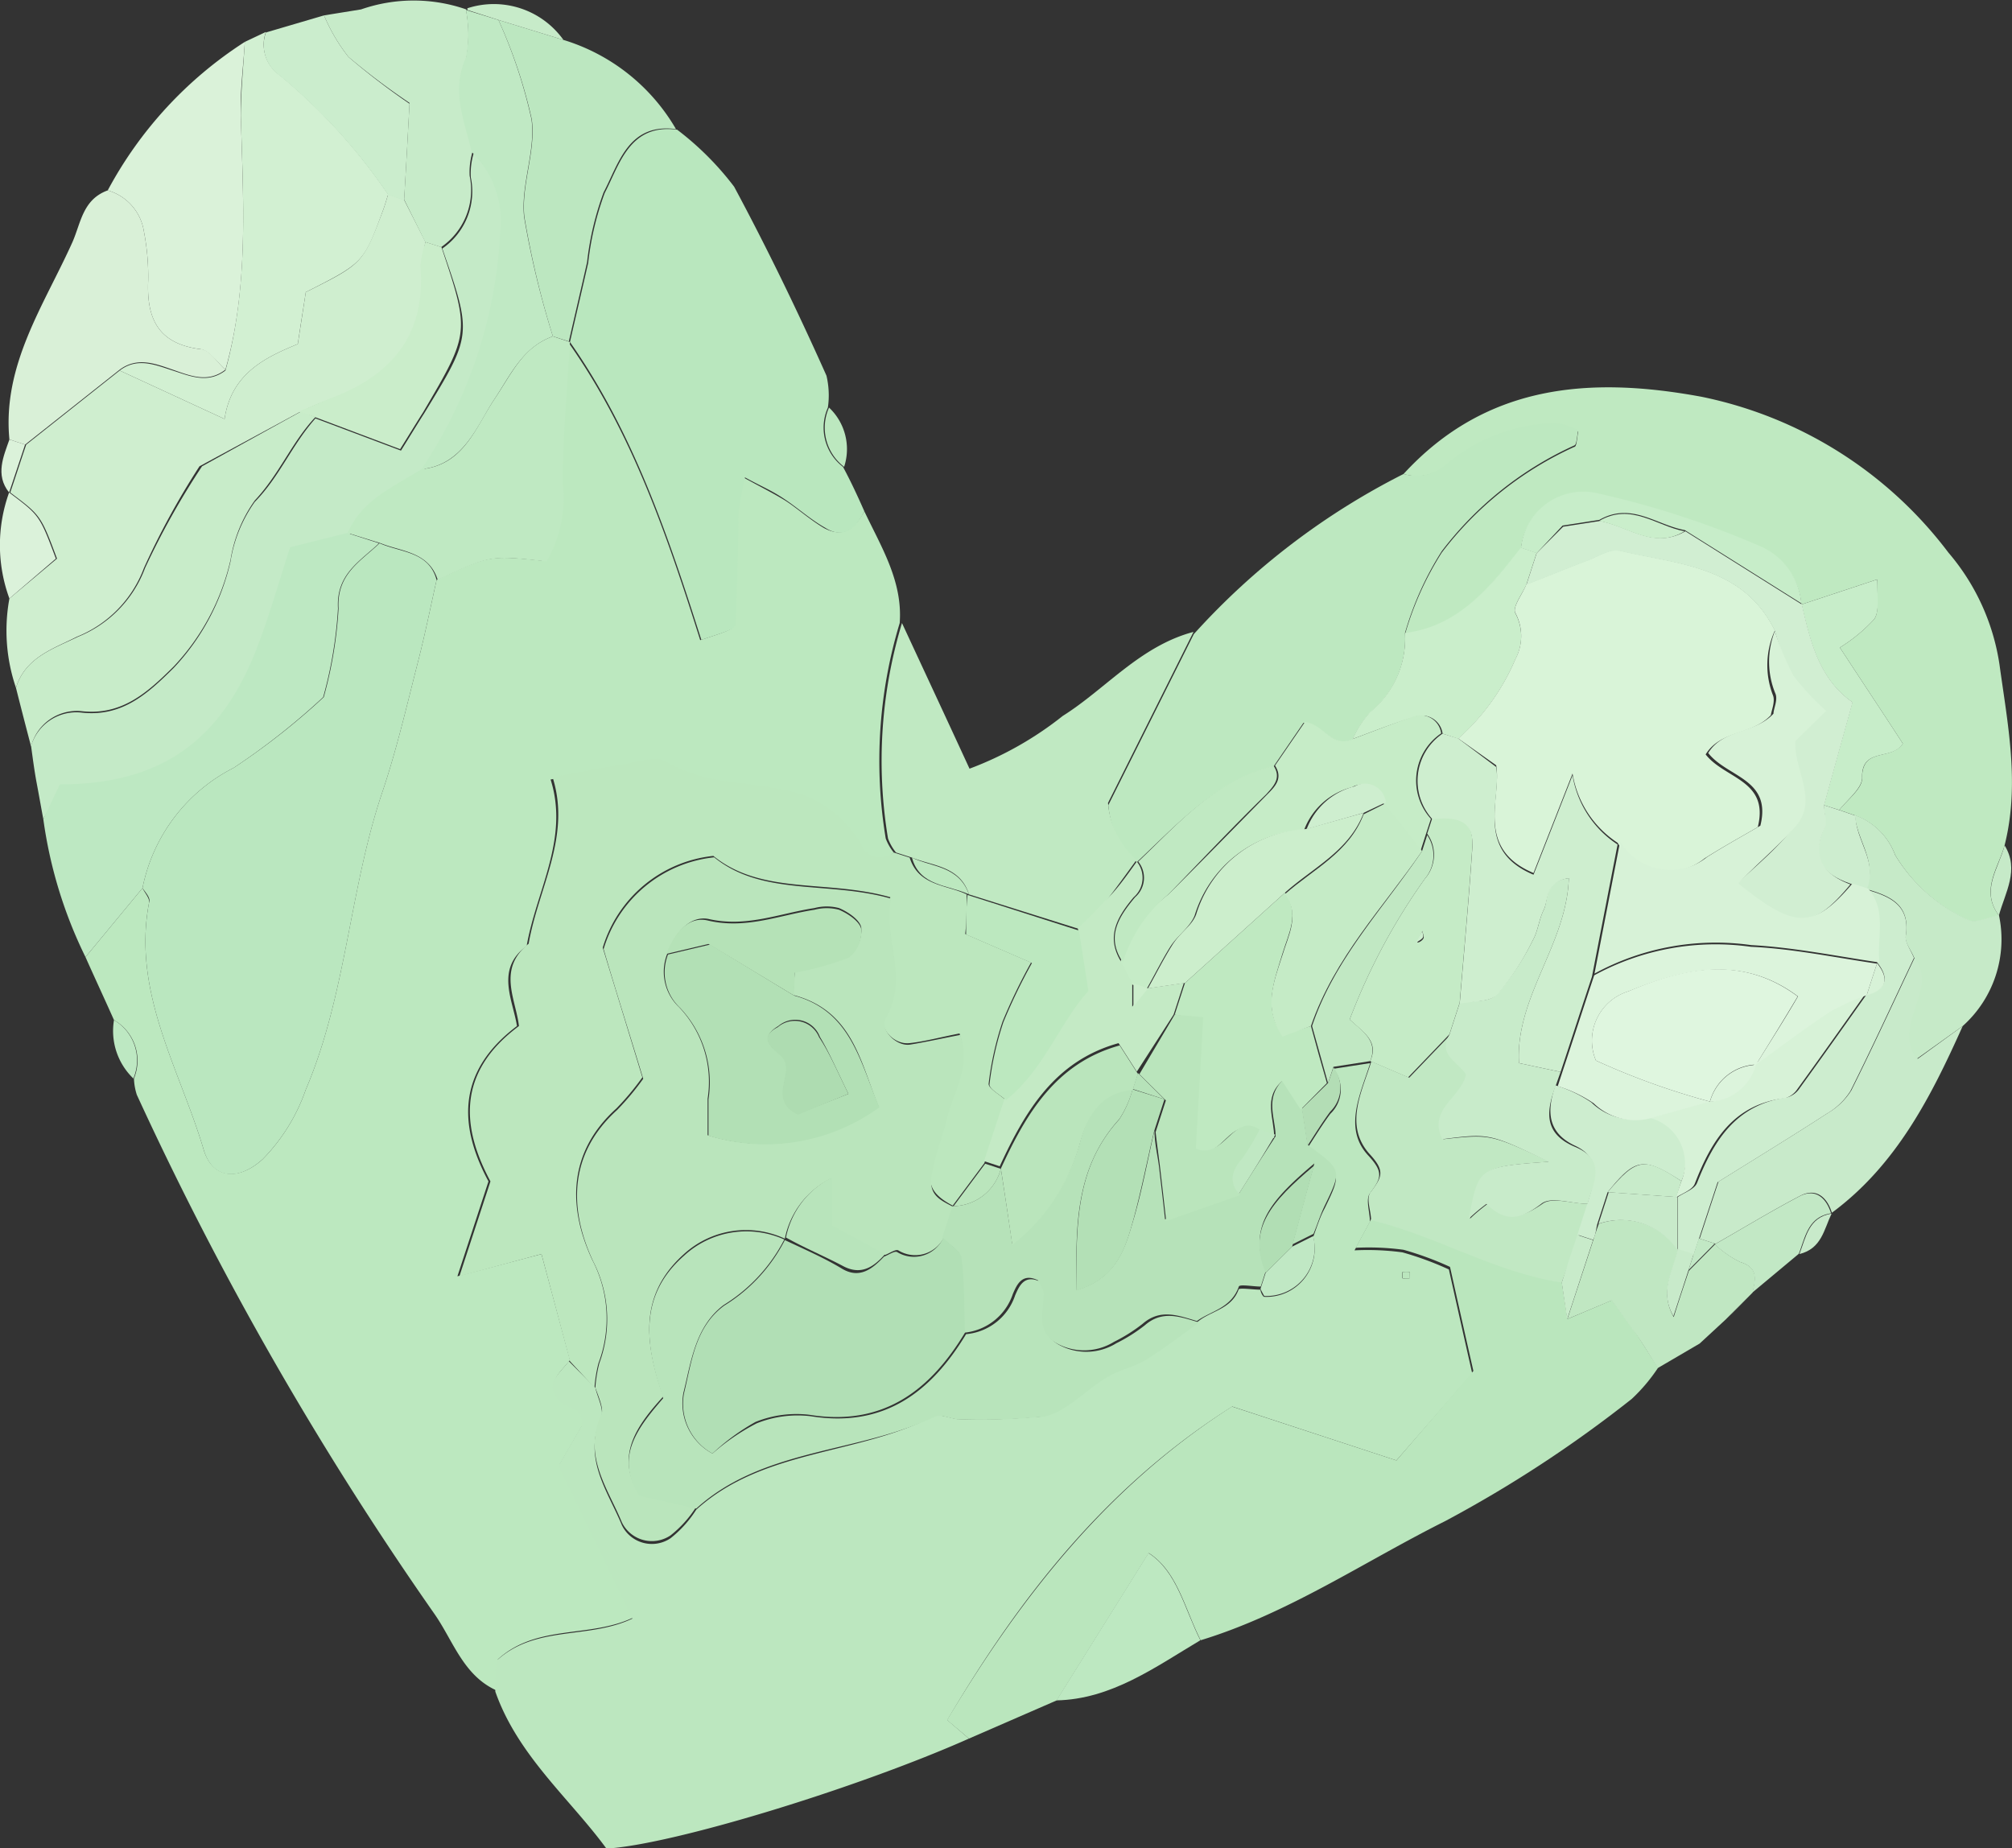 <svg xmlns="http://www.w3.org/2000/svg" viewBox="0 0 70.6 64.85"><rect x="0" y="0" width="70.6" height="64.85" fill="#333333" stroke="none"/><defs><style>.cls-1{isolation:isolate;}.cls-2{mix-blend-mode:multiply;}.cls-3{fill:#bce8bf;}.cls-4{fill:#bce7bf;}.cls-5{fill:#bae6bd;}.cls-6{fill:#bfe9c1;}.cls-7{fill:#b9e7be;}.cls-8{fill:#bde8c0;}.cls-9{fill:#cfeecf;}.cls-10{fill:#c0e9c2;}.cls-11{fill:#c4eac7;}.cls-12{fill:#bde8c2;}.cls-13{fill:#d2f0d2;}.cls-14{fill:#c8ecc9;}.cls-15{fill:#daf2d9;}.cls-16{fill:#bce7c0;}.cls-17{fill:#d9f0d7;}.cls-18{fill:#c8eaca;}.cls-19{fill:#c7ebc9;}.cls-20{fill:#c6eac8;}.cls-21{fill:#c0e7c2;}.cls-22{fill:#cbedcd;}.cls-23{fill:#bde8c1;}.cls-24{fill:#c2e8c5;}.cls-25{fill:#dbf2da;}.cls-26{fill:#bce7be;}.cls-27{fill:#bae7bf;}.cls-28{fill:#bfe9c2;}.cls-29{fill:#bae5bc;}.cls-30{fill:#b8e4bb;}.cls-31{fill:#b6e2b9;}.cls-32{fill:#c1e8c3;}.cls-33{fill:#c0e8c4;}.cls-34{fill:#b3ddb5;}.cls-35{fill:#c8ebca;}.cls-36{fill:#caeecb;}.cls-37{fill:#c7edc9;}.cls-38{fill:#cdedcf;}.cls-39{fill:#c6ecc7;}.cls-40{fill:#caedca;}.cls-41{fill:#c4eac5;}.cls-42{fill:#c0e9c4;}.cls-43{fill:#b1dfb5;}.cls-44{fill:#b2e0b5;}.cls-45{fill:#b5e2b7;}.cls-46{fill:#b3e0b6;}.cls-47{fill:#b1deb4;}.cls-48{fill:#c0e8c3;}.cls-49{fill:#c5ebc6;}.cls-50{fill:#d9f4d8;}.cls-51{fill:#ceeecf;}.cls-52{fill:#d1eed2;}.cls-53{fill:#d7f2d7;}.cls-54{fill:#cec;}.cls-55{fill:#dcf4dc;}.cls-56{fill:#aedcb1;}.cls-57{fill:#dff6df;}</style></defs><title>index_sec02_heart02</title><g class="cls-1"><g id="レイヤー_2" data-name="レイヤー 2"><g id="TOPページ"><g class="cls-2"><path class="cls-3" d="M30.33,17.94c.59,1.25,1.35,2.45,1.24,3.92a16.68,16.68,0,0,0-.49,7.56,1.75,1.75,0,0,0,.28.49.73.73,0,0,1-1.22-.21,3.83,3.83,0,0,0-2.73-1.91c-1.37-.34-2.84-.26-4.13-1-.33-.2-1,0-1.42.1-.8.12-1.6.28-2.54.46.66,2.08-.5,3.89-.84,5.84C17.37,34,18,35.09,18.14,36c-2.18,1.64-2,3.59-1,5.45l-1.09,3.33L19,44l1,3.72c-.33.44-.92.82-.28,1.44.25.24.82.16.73.82l-.81,1.4c.86,1.8,1.72,3.57,2.59,5.37-1.55.74-3.39.22-4.76,1.47,0,.33,0,.71-.05,1.09-1.17-.53-1.52-1.75-2.18-2.69A117.06,117.06,0,0,1,4.8,38.41a2.13,2.13,0,0,1-.1-.57A1.64,1.64,0,0,0,4,35.79c-.33-.74-.67-1.47-1-2.21l1-1.21,1-1.21c.08.17.26.36.23.51-.6,3.17,1.08,5.84,1.92,8.68.31,1,1.21,1.1,2.07.32a6.55,6.55,0,0,0,1.51-2.44c1.42-3.33,1.53-7,2.67-10.39.52-1.53.88-3.11,1.28-4.67.24-.94.43-1.88.64-2.82,1.85-.87,1.85-.87,3.78-.67a4.43,4.43,0,0,0,.56-2.79c0-1.63.16-3.27.26-4.91h0c2.25,3.17,3.49,6.82,4.65,10.48,1.16-.38,1.19-.38,1.21-.68,0-1.24.05-2.49.09-3.73a13,13,0,0,1,.23-1.29c.62.34,1,.53,1.4.77s.92.71,1.42,1C29.63,18.9,30,18.52,30.33,17.94Z"/><path class="cls-4" d="M17.38,59.35c0-.38,0-.76.05-1.09,1.37-1.25,3.21-.73,4.76-1.47-.87-1.8-1.73-3.57-2.59-5.37l.81-1.4c.09-.66-.48-.58-.73-.82-.64-.62-.05-1,.28-1.44l.93.93c.08.35.32.79.2,1.06-.64,1.44.24,2.57.73,3.76a1.17,1.17,0,0,0,1.71.46,4,4,0,0,0,.9-1c2.35-2.13,5.64-1.9,8.3-3.27.21-.11.57.05.85.09a21.83,21.83,0,0,0,2.8-.08c.81,0,1.61-.94,2.44-1.42.41-.24.91-.34,1.32-.59.65-.4,1.25-.87,1.87-1.31.46-.4,1.19-.44,1.45-1.14,0-.08.5,0,.77,0,0,.09.09.25.13.25a1.69,1.69,0,0,0,1.72-2.1c.13-.35.24-.71.4-1,.6-1.24.6-1.24-.6-2.12.26-.4.51-.81.8-1.2a1.17,1.17,0,0,0,.11-1.58l1.29-.2c-.34,1.08-.95,2.28-.08,3.23.57.61.46.81.07,1.34-.16.21,0,.66,0,1l-.54,1a9.16,9.16,0,0,1,1.68.07,11.14,11.14,0,0,1,1.63.6c.27,1.21.52,2.33.82,3.65L49,51.24l-5.76-1.89c-4.38,2.76-7.43,6.64-10,11L34,61c-3.92,1.74-10.38,3.72-12.72,3.86C20,63.11,18.17,61.6,17.38,59.35ZM49.47,44.63a1.13,1.13,0,0,0-.26,0s0,.15,0,.22a.53.53,0,0,0,.25,0S49.47,44.71,49.47,44.63Z"/><path class="cls-5" d="M34,61l-.77-.65c2.61-4.35,5.66-8.23,10-11L49,51.24,51.7,48.1c-.3-1.32-.55-2.44-.82-3.65a11.14,11.14,0,0,0-1.63-.6,9.16,9.16,0,0,0-1.68-.07l.54-1c2.29.55,4.34,1.83,6.69,2.19L55,46.28l1.56-.66c.33.45.62.82.87,1.2s.5.78.75,1.17a6.1,6.1,0,0,1-.92,1.09,43.69,43.69,0,0,1-6.55,4.29c-2.84,1.42-5.5,3.24-8.58,4.18-.56-1.11-.82-2.42-1.82-3.06l-3.23,5.17Z"/><path class="cls-6" d="M49.25,16.63c2.9-3.16,6.55-3.43,10.45-2.71a14.47,14.47,0,0,1,8.67,5.47,7.81,7.81,0,0,1,1.79,3.92c.29,2.11.72,4.21.18,6.35-.22.8-.86,1.58-.2,2.46h0c-.36.07-.84.31-1.07.17A5.77,5.77,0,0,1,66.5,30a2.34,2.34,0,0,0-1.41-1.39l-.55-.19c.29-.37.82-.76.8-1.13,0-1.09,1-.58,1.43-1.2-.68-1.05-1.4-2.13-2.21-3.37a5.7,5.7,0,0,0,1.21-1c.19-.29.07-.8.1-1.39l-2.66.88a2.41,2.41,0,0,0-1.43-2,31.84,31.84,0,0,0-5.67-1.85,2.2,2.2,0,0,0-2.74,1.9c-1.1,1.35-2.16,2.75-4.07,3a11,11,0,0,1,1.29-2.87,12.15,12.15,0,0,1,4.65-3.71c.09,0,.09-.31.14-.54a2.62,2.62,0,0,0-.78-.25,6.19,6.19,0,0,0-3.76,1.37A1.63,1.63,0,0,1,49.25,16.63Z"/><path class="cls-7" d="M30.33,17.94c-.29.58-.7,1-1.37.58-.5-.28-.93-.67-1.42-1s-.78-.43-1.4-.77a13,13,0,0,0-.23,1.29c0,1.24-.05,2.49-.09,3.73,0,.3-.05.3-1.21.68C23.45,18.8,22.21,15.15,20,12c.21-.92.43-1.85.64-2.78a10.31,10.31,0,0,1,.58-2.45c.52-1,.87-2.44,2.54-2.22a10.4,10.4,0,0,1,2,2C26.91,8.69,28,10.94,29,13.18a3,3,0,0,1,.05,1.12,1.73,1.73,0,0,0,.53,2.08C29.86,16.9,30.1,17.42,30.33,17.94Z"/><path class="cls-8" d="M49.25,16.63a1.63,1.63,0,0,0,1.59-.42,6.19,6.19,0,0,1,3.76-1.37,2.62,2.62,0,0,1,.78.25c-.05.23-.05.51-.14.54a12.15,12.15,0,0,0-4.65,3.71,11,11,0,0,0-1.29,2.87A3.34,3.34,0,0,1,48.08,25a3.55,3.55,0,0,0-.62.95c-.72.33-1-.52-1.72-.59l-1.05,1.53c-2,.49-3.35,2-4.8,3.36a3,3,0,0,1-1-2l3-6A25.2,25.2,0,0,1,49.25,16.63Z"/><path class="cls-9" d="M.56,24.13A6.2,6.2,0,0,1,.33,21L2,19.6c-.57-1.53-.58-1.52-1.64-2.32h0c.19-.56.37-1.12.56-1.68L4.2,13,7.88,14.7c.24-1.63,1.49-2.18,2.57-2.63.12-.79.21-1.35.28-1.82,2-1,2-1,2.71-2.87.07-.19.12-.37.18-.56l.56.19.75,1.48a4,4,0,0,0-.11.84c.21,2.48-1.07,3.9-3.27,4.69-.35.13-.69.28-1,.42L7,16.36a27.14,27.14,0,0,0-1.95,3.57,4.17,4.17,0,0,1-2.35,2.41C1.88,22.76.89,23.06.56,24.13Z"/><path class="cls-10" d="M41.88,22.17l-3,6a3,3,0,0,0,1,2h0c-.37.51-.72,1-1.12,1.51a11.16,11.16,0,0,1-.91.91L34,31.38c-.31-1-1.3-1-2-1.29l-.56-.18a1.75,1.75,0,0,1-.28-.49,16.68,16.68,0,0,1,.49-7.56c.77,1.66,1.55,3.33,2.37,5.11a12,12,0,0,0,3.27-1.85C38.79,24.18,40,22.67,41.88,22.17Z"/><path class="cls-11" d="M1.52,28.74c-.08-.42-.15-.83-.23-1.25s-.14-.88-.2-1.32v0A1.66,1.66,0,0,1,2.84,25c1.44.17,2.34-.66,3.25-1.56a8.06,8.06,0,0,0,2-3.75,4.92,4.92,0,0,1,.85-2.08c.87-.88,1.3-2,2.13-2.93l3,1.13c.32-.51.56-.91.81-1.3,1.69-2.76,1.69-2.76.64-5.79a2.43,2.43,0,0,0,1-2.5,2.48,2.48,0,0,1,.1-.84,3.39,3.39,0,0,1,1,2.84,16.33,16.33,0,0,1-2.76,8.29c-1,.62-2.09,1.07-2.59,2.24l-2,.5c-.4,1.24-.74,2.44-1.19,3.6-1.28,3.26-3.42,4.73-6.89,4.72Z"/><path class="cls-12" d="M1.52,28.74l.58-1.22c3.47,0,5.61-1.46,6.89-4.72.45-1.16.79-2.36,1.19-3.6l2-.5,1.12.36c-.67.64-1.51,1.08-1.44,2.29a14.77,14.77,0,0,1-.52,3.11A24.5,24.5,0,0,1,8.2,26.94,6.06,6.06,0,0,0,5,31.16L4,32.37,3,33.58A15.81,15.81,0,0,1,1.52,28.74Z"/><path class="cls-13" d="M13.62,6.82c-.06.19-.11.37-.18.56-.68,1.84-.68,1.84-2.71,2.87-.07.47-.16,1-.28,1.82-1.08.45-2.33,1-2.57,2.63L4.2,13c.62-.47,1.24-.2,1.86,0s1.23.47,1.85,0C8.74,10,8.53,7,8.45,4.05c0-.86.09-1.72.14-2.58l.74-.35a1.31,1.31,0,0,0,.49,1.52A19.84,19.84,0,0,1,13.62,6.82Z"/><path class="cls-14" d="M11.07,14.63c-.83.88-1.26,2-2.13,2.93a4.92,4.92,0,0,0-.85,2.08,8.06,8.06,0,0,1-2,3.75c-.91.9-1.81,1.73-3.25,1.56a1.66,1.66,0,0,0-1.75,1.24C.91,25.5.73,24.81.56,24.13c.33-1.07,1.32-1.37,2.18-1.79a4.17,4.17,0,0,0,2.35-2.41,27.14,27.14,0,0,1,2-3.57l3.47-1.92Z"/><path class="cls-15" d="M8.59,1.47c-.05.86-.17,1.72-.14,2.58.08,3,.29,6-.54,8.92-.29-.25-.56-.68-.88-.72-1.48-.19-1.89-1.07-1.83-2.41a8.33,8.33,0,0,0-.15-1.72A1.78,1.78,0,0,0,3.78,6.68,14.08,14.08,0,0,1,8.59,1.47Z"/><path class="cls-16" d="M23.72,4.53c-1.67-.22-2,1.19-2.54,2.22A10.31,10.31,0,0,0,20.6,9.2c-.21.93-.43,1.86-.64,2.78h0l-.56-.18a31.5,31.5,0,0,1-1-4.19c-.12-1.12.41-2.31.26-3.42A17.64,17.64,0,0,0,17.49.7l2.28.7A6.88,6.88,0,0,1,23.72,4.53Z"/><path class="cls-17" d="M3.78,6.68A1.78,1.78,0,0,1,5.05,8.12,8.33,8.33,0,0,1,5.2,9.84c-.06,1.34.35,2.22,1.83,2.41.32,0,.59.47.88.72-.62.48-1.24.21-1.85,0s-1.24-.46-1.86,0L.88,15.6l-.55-.18C.08,12.8,1.54,10.72,2.54,8.5,2.84,7.82,2.9,7,3.78,6.68Z"/><path class="cls-18" d="M68.87,36c-1.11,2.48-2.33,4.88-4.59,6.55-.17-.55-.55-.87-1.08-.61-1,.52-2,1.13-3,1.7h0l-.56-.18.66-2c1.41-.88,2.64-1.63,3.84-2.41a2.39,2.39,0,0,0,.82-.79c.77-1.54,1.49-3.11,2.23-4.67.91,1.12-.79,2.33.1,3.56Z"/><path class="cls-19" d="M16.58,5.33a2.48,2.48,0,0,0-.1.84,2.43,2.43,0,0,1-1,2.5l-.56-.18L14.18,7c.07-1.14.13-2.28.19-3.39A24.88,24.88,0,0,1,12.23,2,6.24,6.24,0,0,1,11.37.54h0L12.67.33a5.62,5.62,0,0,1,3.69,0l0,.06a4.65,4.65,0,0,1,0,1.67C15.85,3.2,16.33,4.24,16.58,5.33Z"/><path class="cls-20" d="M68.87,36l-1.61,1.15c-.89-1.23.81-2.44-.1-3.56-.1-.25-.32-.51-.29-.74.18-1.12-.56-1.42-1.39-1.66.42-.95-.34-1.72-.39-2.59A2.34,2.34,0,0,1,66.5,30a5.77,5.77,0,0,0,2.57,2.27c.23.14.71-.1,1.07-.17A4.08,4.08,0,0,1,68.87,36Z"/><path class="cls-21" d="M58.17,48c-.25-.39-.48-.79-.75-1.17s-.54-.75-.87-1.2L55,46.28c.3-.93.61-1.85.91-2.78.06-.19.12-.37.19-.56a2.4,2.4,0,0,1,2.78.91h0c-.15.76-.67,1.45-.15,2.36.17-.54.35-1.08.53-1.62l.92-.93h0a3.49,3.49,0,0,0,.89.62c.65.2.53.62.43,1.07h0c-.31.31-.63.62-.94.94h0l-.92.85Z"/><path class="cls-22" d="M11.37.54A6.24,6.24,0,0,0,12.23,2a24.88,24.88,0,0,0,2.14,1.64c-.06,1.11-.12,2.25-.19,3.39l-.56-.19a19.84,19.84,0,0,0-3.8-4.18,1.31,1.31,0,0,1-.49-1.52Z"/><path class="cls-23" d="M37.07,59.66l3.23-5.17c1,.64,1.26,1.95,1.82,3.06C40.54,58.49,39,59.62,37.07,59.66Z"/><path class="cls-24" d="M61.49,45.35c.1-.45.22-.87-.43-1.07a3.49,3.49,0,0,1-.89-.62c1-.57,2-1.18,3-1.7.53-.26.91.06,1.08.61v0c-.81.13-.9.83-1.13,1.42Z"/><path class="cls-25" d="M.32,17.28c1.06.8,1.07.79,1.64,2.32L.33,21A5.44,5.44,0,0,1,.32,17.28Z"/><path class="cls-19" d="M19.77,1.4,17.49.7,16.4.35l0-.06A3,3,0,0,1,19.77,1.4Z"/><path class="cls-3" d="M29.62,16.38a1.73,1.73,0,0,1-.53-2.08A2,2,0,0,1,29.62,16.38Z"/><path class="cls-20" d="M70.14,32.12c-.66-.88,0-1.66.2-2.46C70.87,30.52,70.36,31.31,70.14,32.12Z"/><path class="cls-12" d="M4,35.79a1.64,1.64,0,0,1,.68,2.05A2.31,2.31,0,0,1,4,35.79Z"/><path class="cls-25" d="M.33,15.42l.55.18c-.19.56-.37,1.12-.56,1.68C-.18,16.66.13,16,.33,15.42Z"/><path class="cls-18" d="M63.14,44c.23-.59.32-1.29,1.13-1.42C64,43.14,63.92,43.81,63.14,44Z"/><path class="cls-22" d="M12.67.33,11.38.54Z"/><path class="cls-24" d="M59.65,47.12l.92-.85Z"/><path class="cls-14" d="M1.09,26.17c.06.44.13.88.2,1.32C1.22,27.05,1.15,26.61,1.09,26.17Z"/><path class="cls-24" d="M60.56,46.28c.31-.32.63-.63.94-.94C61.19,45.65,60.87,46,60.56,46.28Z"/><path class="cls-26" d="M31.36,29.91l.56.18c.31,1,1.3.95,2,1.29,0,.46,0,.93-.05,1.39l2.31,1a19.64,19.64,0,0,0-1,2.07,10.85,10.85,0,0,0-.49,2.19c0,.16.38.37.58.55-.24.74-.49,1.48-.73,2.23l-1.11,1.49c-.45-.24-.87-.55-.77-1.1s.38-1.31.54-2c.22-.9.84-1.75.47-2.94-.67.13-1.21.28-1.76.34s-1.08-.54-.86-.92c.83-1.43-.1-2.82.19-4.2-2.22-.63-4.51-.07-6.21-1.45a4.55,4.55,0,0,0-3.88,3.22c.41,1.34.89,2.9,1.39,4.55a9.39,9.39,0,0,1-.91,1.09c-1.72,1.55-1.7,3.5-.84,5.33A4.44,4.44,0,0,1,21,47.83a4.82,4.82,0,0,0-.14.86L20,47.76,19,44l-2.88.78,1.09-3.33c-1-1.86-1.21-3.81,1-5.45-.11-.95-.77-2,.34-2.89.34-1.95,1.5-3.76.84-5.84.94-.18,1.74-.34,2.54-.46.47-.08,1.09-.3,1.42-.1,1.29.78,2.76.7,4.13,1a3.83,3.83,0,0,1,2.73,1.91A.73.73,0,0,0,31.36,29.91Z"/><path class="cls-27" d="M5,31.16A6.06,6.06,0,0,1,8.2,26.94a24.5,24.5,0,0,0,3.16-2.48,14.77,14.77,0,0,0,.52-3.11c-.07-1.21.77-1.65,1.44-2.29.74.33,1.73.28,2,1.29-.21.94-.4,1.88-.64,2.82-.4,1.56-.76,3.14-1.28,4.67-1.14,3.4-1.25,7.06-2.67,10.39a6.55,6.55,0,0,1-1.51,2.44c-.86.78-1.76.71-2.07-.32-.84-2.84-2.52-5.51-1.92-8.68C5.3,31.52,5.12,31.33,5,31.16Z"/><path class="cls-28" d="M15.36,20.35c-.31-1-1.3-1-2-1.29L12.2,18.7c.5-1.17,1.62-1.62,2.59-2.24,1.48-.14,1.9-1.47,2.55-2.44s1-1.83,2.06-2.22L20,12c-.1,1.64-.24,3.28-.26,4.91a4.43,4.43,0,0,1-.56,2.79C17.21,19.48,17.21,19.48,15.36,20.35Z"/><path class="cls-29" d="M20.89,48.69a4.82,4.82,0,0,1,.14-.86,4.44,4.44,0,0,0-.21-3.56c-.86-1.83-.88-3.78.84-5.33a9.39,9.39,0,0,0,.91-1.09c-.5-1.65-1-3.21-1.39-4.55a4.55,4.55,0,0,1,3.88-3.22c1.7,1.38,4,.82,6.21,1.45-.29,1.38.64,2.77-.19,4.2-.22.38.36,1,.86.92s1.09-.21,1.76-.34c.37,1.19-.25,2-.47,2.94-.16.66-.43,1.3-.54,2s.32.86.77,1.1l-.36,1.11a1.13,1.13,0,0,1-1.58.41c-.09-.05-.3.1-.46.16l-1.9-1V41.35a3,3,0,0,0-1.62,2.11h0A3.23,3.23,0,0,0,24,44c-1.65,1.48-1.33,3.24-.73,5-.91,1-1.7,2.07-.84,3.42l2,.45a4,4,0,0,1-.9,1,1.17,1.17,0,0,1-1.71-.46c-.49-1.19-1.37-2.32-.73-3.76C21.21,49.48,21,49,20.89,48.69Zm2.52-15.22a1.71,1.71,0,0,0,.42,1.87,3.8,3.8,0,0,1,1,3.21c0,.44,0,.88,0,1.28a6.81,6.81,0,0,0,6-1c-.65-1.6-.92-3.38-3-3.92l.06-.84a10.78,10.78,0,0,0,1.9-.53,1.15,1.15,0,0,0,.43-1c-.05-.27-.47-.55-.78-.68a1.68,1.68,0,0,0-.86,0c-1.24.19-2.4.69-3.73.38C24.16,32.12,23.67,32.79,23.41,33.47Z"/><path class="cls-30" d="M24.43,52.93l-2-.45c-.86-1.35-.07-2.37.84-3.42-.6-1.79-.92-3.55.73-5a3.23,3.23,0,0,1,3.52-.57,5.82,5.82,0,0,1-2.13,2.3c-1,.76-1.14,2-1.41,3.08A2,2,0,0,0,25,51a7.59,7.59,0,0,1,1.55-1.06,3.86,3.86,0,0,1,1.9-.25c2.56.41,4.21-.83,5.45-2.88a2,2,0,0,0,1.72-1.36c.14-.32.32-.75.88-.48.06.14.2.3.2.46,0,.66-.29,1.39.53,1.79a2,2,0,0,0,1.94-.09,5.76,5.76,0,0,0,1-.63c.63-.55,1.26-.29,1.91-.1-.62.44-1.22.91-1.87,1.31-.41.25-.91.35-1.32.59-.83.48-1.63,1.41-2.44,1.42a21.83,21.83,0,0,1-2.8.08c-.28,0-.64-.2-.85-.09C30.07,51,26.78,50.8,24.43,52.93Z"/><path class="cls-31" d="M42,46.35c-.65-.19-1.28-.45-1.91.1a5.76,5.76,0,0,1-1,.63,2,2,0,0,1-1.94.09c-.82-.4-.53-1.13-.53-1.79,0-.16-.14-.32-.2-.46-.56-.27-.74.16-.88.48a2,2,0,0,1-1.72,1.36c0-.87,0-1.75-.12-2.62,0-.26-.42-.47-.64-.71l.36-1.11A1.76,1.76,0,0,0,35.12,41h0c.12.78.24,1.56.4,2.64a6.77,6.77,0,0,0,2.36-3.51c.27-1,.7-1.82,1.87-1.93a3.64,3.64,0,0,1-.47,1.06c-1.56,1.72-1.54,3.78-1.5,6,1.41-.42,1.7-1.47,2-2.49s.49-2.07.73-3.11c0,.46.12.91.17,1.36s.12,1,.2,1.76l2.6-.91c.43-.68.86-1.36,1.28-2,0-.64-.4-1.35.28-2l.65,1c.07.43.13.87.2,1.3,1.2.88,1.2.88.6,2.12-.16.33-.27.69-.4,1l-.74.37c.21-.77.41-1.54.77-2.84-1.52,1.28-2.34,2.22-1.7,3.76l-.18.56c-.27,0-.74-.09-.77,0C43.2,45.91,42.47,46,42,46.35Z"/><path class="cls-32" d="M54.8,45c-2.35-.36-4.4-1.64-6.69-2.19,0-.34-.2-.79,0-1,.39-.53.5-.73-.07-1.34-.87-1-.26-2.15.08-3.23h0l1.33.57,1.45-1.51c-.4.72.32,1,.58,1.4-.16.8-1.35,1.22-.83,2.27,1.65-.18,1.65-.18,3.73.79-2.46.18-2.46.18-2.8,2a6.27,6.27,0,0,1,.62-.52c.68.62,1.21.49,1.92,0,.34-.26,1.07,0,1.63,0l-.36,1.12Z"/><path class="cls-32" d="M48.08,37.23l-1.29.2L46.6,38c-.19-.68-.38-1.36-.56-2,.79-2.36,2.51-4.13,3.86-6.14l.18-.56A1.27,1.27,0,0,1,50,30.83a21.77,21.77,0,0,0-2.64,4.94c.49.44,1,.76.72,1.46Z"/><path class="cls-33" d="M45.34,43.74l.74-.37a1.69,1.69,0,0,1-1.72,2.1s-.09-.16-.13-.25l.18-.56Z"/><path class="cls-34" d="M46.6,38l.19-.55A1.17,1.17,0,0,1,46.68,39c-.29.39-.54.8-.8,1.2-.07-.43-.13-.87-.2-1.3Z"/><path class="cls-5" d="M49.47,44.63c0,.08,0,.21,0,.22a.53.53,0,0,1-.25,0c0-.07,0-.2,0-.22A1.13,1.13,0,0,1,49.47,44.63Z"/><path class="cls-35" d="M54.8,45c.18-.56.36-1.12.55-1.67l.27.09.28.09c-.3.93-.61,1.85-.91,2.78Z"/><path class="cls-36" d="M47.46,25.93a3.55,3.55,0,0,1,.62-.95,3.34,3.34,0,0,0,1.22-2.77c1.91-.24,3-1.64,4.07-3l.55.19-.36,1.11c-.14.33-.49.77-.39,1a1.71,1.71,0,0,1,0,1.63,7.78,7.78,0,0,1-2,2.78l-.55-.18a.73.73,0,0,0-1-.58C48.86,25.39,48.16,25.67,47.46,25.93Z"/><path class="cls-37" d="M63.21,21.21l2.66-.88c0,.59.09,1.1-.1,1.39a5.7,5.7,0,0,1-1.21,1c.81,1.24,1.53,2.32,2.21,3.37-.38.62-1.46.11-1.43,1.2,0,.37-.51.76-.8,1.13L64,28.25c.32-1.17.65-2.35,1-3.61-1.17-.82-1.48-2.12-1.78-3.43Z"/><path class="cls-37" d="M53.92,19.41l-.55-.19a2.2,2.2,0,0,1,2.74-1.9,31.84,31.84,0,0,1,5.67,1.85,2.41,2.41,0,0,1,1.43,2h0l-4.09-2.57c-1-.18-1.88-1-3-.36h0l-1.29.2h0Z"/><path class="cls-38" d="M64,28.25l.56.18.55.19c0,.87.81,1.64.39,2.59h0L64.92,31c-1-.34-1.37-.91-.92-1.94C64.11,28.86,64,28.53,64,28.25Z"/><path class="cls-39" d="M47.46,25.93c.7-.26,1.4-.54,2.11-.78a.73.73,0,0,1,1,.58,2,2,0,0,0-.36,3l-.18.55-.18.56-1.31-1.66a.74.74,0,0,0-1.1-.56,2.43,2.43,0,0,0-1.68,1.5,4.24,4.24,0,0,0-3.84,3c-.16.41-.6.7-.85,1.09s-.56,1-.84,1.5h0l-.55-.18c-.13-.25-.25-.5-.38-.74A5,5,0,0,1,41,31.38c1.17-1.16,2.32-2.34,3.48-3.52.28-.28.54-.56.26-1l1.05-1.53C46.45,25.41,46.74,26.26,47.46,25.93Z"/><path class="cls-10" d="M44.69,26.87c.28.43,0,.71-.26,1C43.27,29,42.12,30.22,41,31.38a5,5,0,0,0-1.6,2.38c-.61-.9-.13-1.61.43-2.28a.9.9,0,0,0,.11-1.25h0C41.34,28.9,42.65,27.36,44.69,26.87Z"/><path class="cls-40" d="M14.93,8.49l.56.18c1,3,1,3-.64,5.79-.25.39-.49.79-.81,1.3l-3-1.13-.56-.19c.35-.14.69-.29,1-.42,2.2-.79,3.48-2.21,3.27-4.69A4,4,0,0,1,14.93,8.49Z"/><path class="cls-41" d="M39.89,30.23a.9.9,0,0,1-.11,1.25c-.56.67-1,1.38-.43,2.28.13.24.25.49.38.74l0,.82.51-.64h0l1.3-.19-.36,1.11-1.29,2-.64-1c-2.24.62-3.28,2.39-4.17,4.32h0l-.55-.18c.24-.75.49-1.49.73-2.23,1.35-1.09,1.92-2.73,2.89-3.83-.13-.85-.23-1.48-.33-2.12a11.16,11.16,0,0,0,.91-.91C39.17,31.25,39.52,30.74,39.89,30.23Z"/><path class="cls-3" d="M37.86,32.65c.1.64.2,1.27.33,2.12-1,1.1-1.54,2.74-2.89,3.83-.2-.18-.59-.39-.58-.55a10.85,10.85,0,0,1,.49-2.19,19.64,19.64,0,0,1,1-2.07l-2.31-1c0-.46,0-.93.05-1.39Z"/><path class="cls-3" d="M34,31.38c-.74-.34-1.73-.28-2-1.29C32.66,30.42,33.65,30.37,34,31.38Z"/><path class="cls-42" d="M19.4,11.8c-1.07.39-1.48,1.35-2.06,2.22s-1.07,2.3-2.55,2.44a16.33,16.33,0,0,0,2.76-8.29,3.39,3.39,0,0,0-1-2.84c-.25-1.09-.73-2.13-.2-3.31a4.65,4.65,0,0,0,0-1.67L17.49.7a17.64,17.64,0,0,1,1.16,3.49c.15,1.11-.38,2.3-.26,3.42A31.5,31.5,0,0,0,19.4,11.8Z"/><path class="cls-38" d="M65.48,31.21c.83.24,1.57.54,1.39,1.66,0,.23.19.49.29.74-.74,1.56-1.46,3.13-2.23,4.67a2.39,2.39,0,0,1-.82.79c-1.2.78-2.43,1.53-3.84,2.41l-.66,2-.18.55-.56-.18h0V42c.23-.16.59-.27.68-.5.59-1.49,1.37-2.75,3.17-3a.78.78,0,0,0,.43-.32c.79-1.09,1.57-2.19,2.35-3.29.69-.19.81-.56.37-1.12-.1-.87.27-1.8-.39-2.59Z"/><path class="cls-24" d="M59.43,44l.18-.55.56.18-.92.93Z"/><path class="cls-38" d="M55.9,43.5l-.28-.09-.27-.09.36-1.12c.22-.74.54-1.54-.44-2s-1-1.23-.69-2.12a4.6,4.6,0,0,1,1.26.6,2.1,2.1,0,0,0,2.08.5A1.64,1.64,0,0,1,59,41.44c-1.34-.86-1.61-.82-2.59.39l-.36,1.11C56,43.13,56,43.31,55.9,43.5Z"/><path class="cls-18" d="M56.09,42.94l.36-1.11,2.41.17h0v1.86A2.4,2.4,0,0,0,56.09,42.94Z"/><path class="cls-18" d="M59.43,44l-.18.56-.53,1.62c-.52-.91,0-1.6.15-2.36Z"/><path class="cls-29" d="M34.57,40.83l.55.18a1.76,1.76,0,0,1-1.66,1.31Z"/><path class="cls-43" d="M33.1,43.43c.22.24.61.45.64.71.11.87.09,1.75.12,2.62-1.24,2.05-2.89,3.29-5.45,2.88a3.86,3.86,0,0,0-1.9.25A7.59,7.59,0,0,0,25,51a2,2,0,0,1-1-2.11c.27-1.1.38-2.32,1.41-3.08a5.82,5.82,0,0,0,2.13-2.3h0c.68.32,1.37.62,2,1s1.08,0,1.48-.42c.16-.06.37-.21.46-.16A1.13,1.13,0,0,0,33.1,43.43Z"/><path class="cls-44" d="M27.86,34.93c2,.54,2.31,2.32,3,3.92a6.81,6.81,0,0,1-6,1c0-.4,0-.84,0-1.28a3.8,3.8,0,0,0-1-3.21,1.71,1.71,0,0,1-.42-1.87l1.48-.35Zm1.91,3.45c-.42-.86-.68-1.47-1-2A.92.92,0,0,0,27.31,36c-.63.38-.33.69.1,1,.63.53-.54,1.52.61,2.07Z"/><path class="cls-45" d="M27.86,34.93l-3-1.81-1.48.35c.26-.68.75-1.35,1.47-1.17,1.33.31,2.49-.19,3.73-.38a1.68,1.68,0,0,1,.86,0c.31.13.73.41.78.68a1.15,1.15,0,0,1-.43,1,10.78,10.78,0,0,1-1.9.53Z"/><path class="cls-30" d="M31.06,44c-.4.45-.84.76-1.48.42s-1.36-.64-2-1a3,3,0,0,1,1.62-2.11V43Z"/><path class="cls-6" d="M41.22,35.6l.36-1.11,3.51-3.17c.53.74.12,1.44-.09,2.14-.3,1-.68,1.91,0,2.86L46,36c.18.67.37,1.35.56,2l-.92.93-.65-1c-.68.6-.27,1.31-.28,2l-.55-.18c-1-.73-1.28,1.06-2.29.63.09-1.59.18-3.09.26-4.61Z"/><path class="cls-29" d="M35.12,41c.89-1.93,1.93-3.7,4.17-4.32l.64,1h0l-.18.56h0c-1.17.11-1.6.94-1.87,1.93a6.77,6.77,0,0,1-2.36,3.51C35.36,42.57,35.24,41.79,35.12,41Z"/><path class="cls-29" d="M41.22,35.6l1,.09c-.08,1.52-.17,3-.26,4.61,1,.43,1.34-1.36,2.29-.63a7.76,7.76,0,0,1-.6,1c-.36.41-.5.8-.13,1.26l-2.6.91c-.08-.72-.14-1.24-.2-1.76s-.12-.9-.17-1.36l.36-1.11-.93-.92h0Z"/><path class="cls-46" d="M40.86,38.57l-.36,1.11c-.24,1-.45,2.09-.73,3.11s-.58,2.07-2,2.49c0-2.23-.06-4.29,1.5-6a3.64,3.64,0,0,0,.47-1.06h0Z"/><path class="cls-47" d="M45.34,43.74l-.93.92c-.64-1.54.18-2.48,1.7-3.76C45.75,42.2,45.55,43,45.34,43.74Z"/><path class="cls-48" d="M43.47,41.89c-.37-.46-.23-.85.13-1.26a7.76,7.76,0,0,0,.6-1l.55.18C44.33,40.53,43.9,41.21,43.47,41.89Z"/><path class="cls-35" d="M54.58,38.12c-.33.89-.41,1.66.69,2.12s.66,1.22.44,2c-.56,0-1.29-.28-1.63,0-.71.54-1.24.67-1.92,0a6.27,6.27,0,0,0-.62.52c.34-1.82.34-1.82,2.8-2-2.08-1-2.08-1-3.73-.79-.52-1.05.67-1.47.83-2.27-.26-.43-1-.68-.58-1.4l.36-1.11c.45-.1,1.05,0,1.32-.32A9,9,0,0,0,53.78,33c.19-.33.22-.74.39-1.08s0-1,.88-1.11c-.08,2.34-1.88,4.16-1.75,6.49l1.46.31Z"/><path class="cls-49" d="M51.22,35.18l-.36,1.11L49.41,37.8l-1.33-.57c.31-.7-.23-1-.72-1.46A21.77,21.77,0,0,1,50,30.83a1.27,1.27,0,0,0,.08-1.58l.18-.55c1.06-.11,1.46.16,1.4,1.05C51.54,31.56,51.37,33.37,51.22,35.18Zm-1.31-2.52-.18.41c.08,0,.19-.08.22-.15S49.92,32.75,49.91,32.66Z"/><path class="cls-49" d="M46,36l-1,.37c-.69-1-.31-1.9,0-2.86.21-.7.62-1.4.09-2.14,1-.88,2.25-1.46,2.76-2.8l.74-.37,1.31,1.66C48.55,31.82,46.83,33.59,46,36Z"/><path class="cls-50" d="M51.17,25.91a7.78,7.78,0,0,0,2-2.78,1.71,1.71,0,0,0,0-1.63c-.1-.21.25-.65.39-1,.72-.28,1.44-.58,2.16-.85.37-.14.78-.41,1.1-.34,2,.48,4.34.52,5.46,2.81a2.93,2.93,0,0,0-.07,2.27c.09.22-.05.53-.07.7-.66.71-1.76.52-2.29,1.38.67.86,2.24.9,1.83,2.55-.55.32-1.22.69-1.87,1.1a2.05,2.05,0,0,1-3.05-.55,3.59,3.59,0,0,1-1.58-2.43l-1.37,3.49c-2.08-.87-1.11-2.65-1.31-3.78Z"/><path class="cls-51" d="M51.17,25.91l1.33,1c.2,1.13-.77,2.91,1.31,3.78l1.37-3.49a3.59,3.59,0,0,0,1.58,2.43l-.9,4.64c-.37,1.11-.73,2.23-1.1,3.34l-1.46-.31c-.13-2.33,1.67-4.15,1.75-6.49-.84.14-.7.74-.88,1.11s-.2.75-.39,1.08a9,9,0,0,1-1.24,1.9c-.27.27-.87.22-1.32.32.15-1.81.32-3.62.44-5.43.06-.89-.34-1.16-1.4-1.05a2,2,0,0,1,.36-3Z"/><path class="cls-52" d="M62.28,22.14c-1.12-2.29-3.41-2.33-5.46-2.81-.32-.07-.73.2-1.1.34-.72.27-1.44.57-2.16.85l.36-1.11.93-.93h0l1.29-.2h0c1,.18,1.89,1,3,.36l4.09,2.57c.3,1.31.61,2.61,1.78,3.43-.35,1.26-.68,2.44-1,3.61,0,.28.13.61,0,.84-.45,1,0,1.6.92,1.94-1.34,1.61-1.94,1.62-4,0,.69-.66,1.44-1.26,2-2,.82-1-.08-2,0-3l1.09-1.09a8.65,8.65,0,0,1-1.14-1.22A9.22,9.22,0,0,1,62.28,22.14Z"/><path class="cls-36" d="M59.11,18.64c-1.08.66-2-.18-3-.36C57.23,17.62,58.13,18.46,59.11,18.64Z"/><path class="cls-36" d="M56.14,18.28l-1.29.2Z"/><path class="cls-36" d="M54.85,18.48l-.93.93Z"/><path class="cls-53" d="M62.28,22.14a9.22,9.22,0,0,0,.66,1.58,8.65,8.65,0,0,0,1.14,1.22L63,26c-.07,1,.83,2.07,0,3-.61.71-1.36,1.31-2,2,2,1.61,2.63,1.6,4,0l.56.18c.66.79.29,1.72.39,2.59h0c-1.5-.22-3-.53-4.5-.61a8.88,8.88,0,0,0-5.5,1l.9-4.64a2.05,2.05,0,0,0,3.05.55c.65-.41,1.32-.78,1.87-1.1.41-1.65-1.16-1.69-1.83-2.55.53-.86,1.63-.67,2.29-1.38,0-.17.16-.48.07-.7A2.93,2.93,0,0,1,62.28,22.14Z"/><path class="cls-54" d="M47.85,28.52c-.51,1.34-1.78,1.92-2.76,2.8l-3.51,3.17-1.3.19c.28-.5.53-1,.84-1.5s.69-.68.85-1.09a4.24,4.24,0,0,1,3.84-3Z"/><path class="cls-51" d="M47.85,28.52l-2,.57a2.43,2.43,0,0,1,1.68-1.5.74.74,0,0,1,1.1.56Z"/><path class="cls-54" d="M40.28,34.68l-.51.64,0-.82Z"/><path class="cls-53" d="M59,41.44a1.64,1.64,0,0,0-1.12-2.22l2-.56a1.78,1.78,0,0,0,1.66-1.31c.86-.62,1.7-1.26,2.58-1.84a8.06,8.06,0,0,1,1.3-.59h0c-.78,1.1-1.56,2.2-2.35,3.29a.78.78,0,0,1-.43.32c-1.8.21-2.58,1.47-3.17,3-.09.23-.45.34-.68.5h0Z"/><path class="cls-53" d="M65.87,33.8c.44.56.32.93-.37,1.12h0l.36-1.11Z"/><path class="cls-55" d="M65.86,33.81l-.36,1.11a8.06,8.06,0,0,0-1.3.59c-.88.58-1.72,1.22-2.58,1.84h0c.49-.79,1-1.58,1.47-2.39-1.93-1.44-3.94-1-5.94-.18A1.81,1.81,0,0,0,56,37.21a25.67,25.67,0,0,0,4,1.44h0l-2,.56a2.1,2.1,0,0,1-2.08-.5,4.6,4.6,0,0,0-1.26-.6l.18-.55c.37-1.11.73-2.23,1.1-3.34a8.88,8.88,0,0,1,5.5-1C62.87,33.28,64.36,33.59,65.86,33.81Z"/><path class="cls-35" d="M59,41.44l-.18.56-2.41-.17C57.43,40.62,57.7,40.58,59,41.44Z"/><path class="cls-56" d="M29.77,38.38,28,39.11c-1.15-.55,0-1.54-.61-2.07-.43-.36-.73-.67-.1-1a.92.92,0,0,1,1.45.35C29.09,36.91,29.35,37.52,29.77,38.38Z"/><path class="cls-31" d="M40.86,38.57l-1.11-.36.18-.56Z"/><path class="cls-51" d="M49.91,32.66c0,.09.07.19,0,.26s-.14.1-.22.15Z"/><path class="cls-55" d="M61.62,37.35A1.78,1.78,0,0,1,60,38.66h0a1.76,1.76,0,0,1,1.66-1.3Z"/><path class="cls-57" d="M61.62,37.35A1.76,1.76,0,0,0,60,38.65a25.67,25.67,0,0,1-4-1.44,1.81,1.81,0,0,1,1.14-2.43c2-.85,4-1.26,5.94.18C62.6,35.77,62.11,36.56,61.62,37.35Z"/></g></g></g></g></svg>